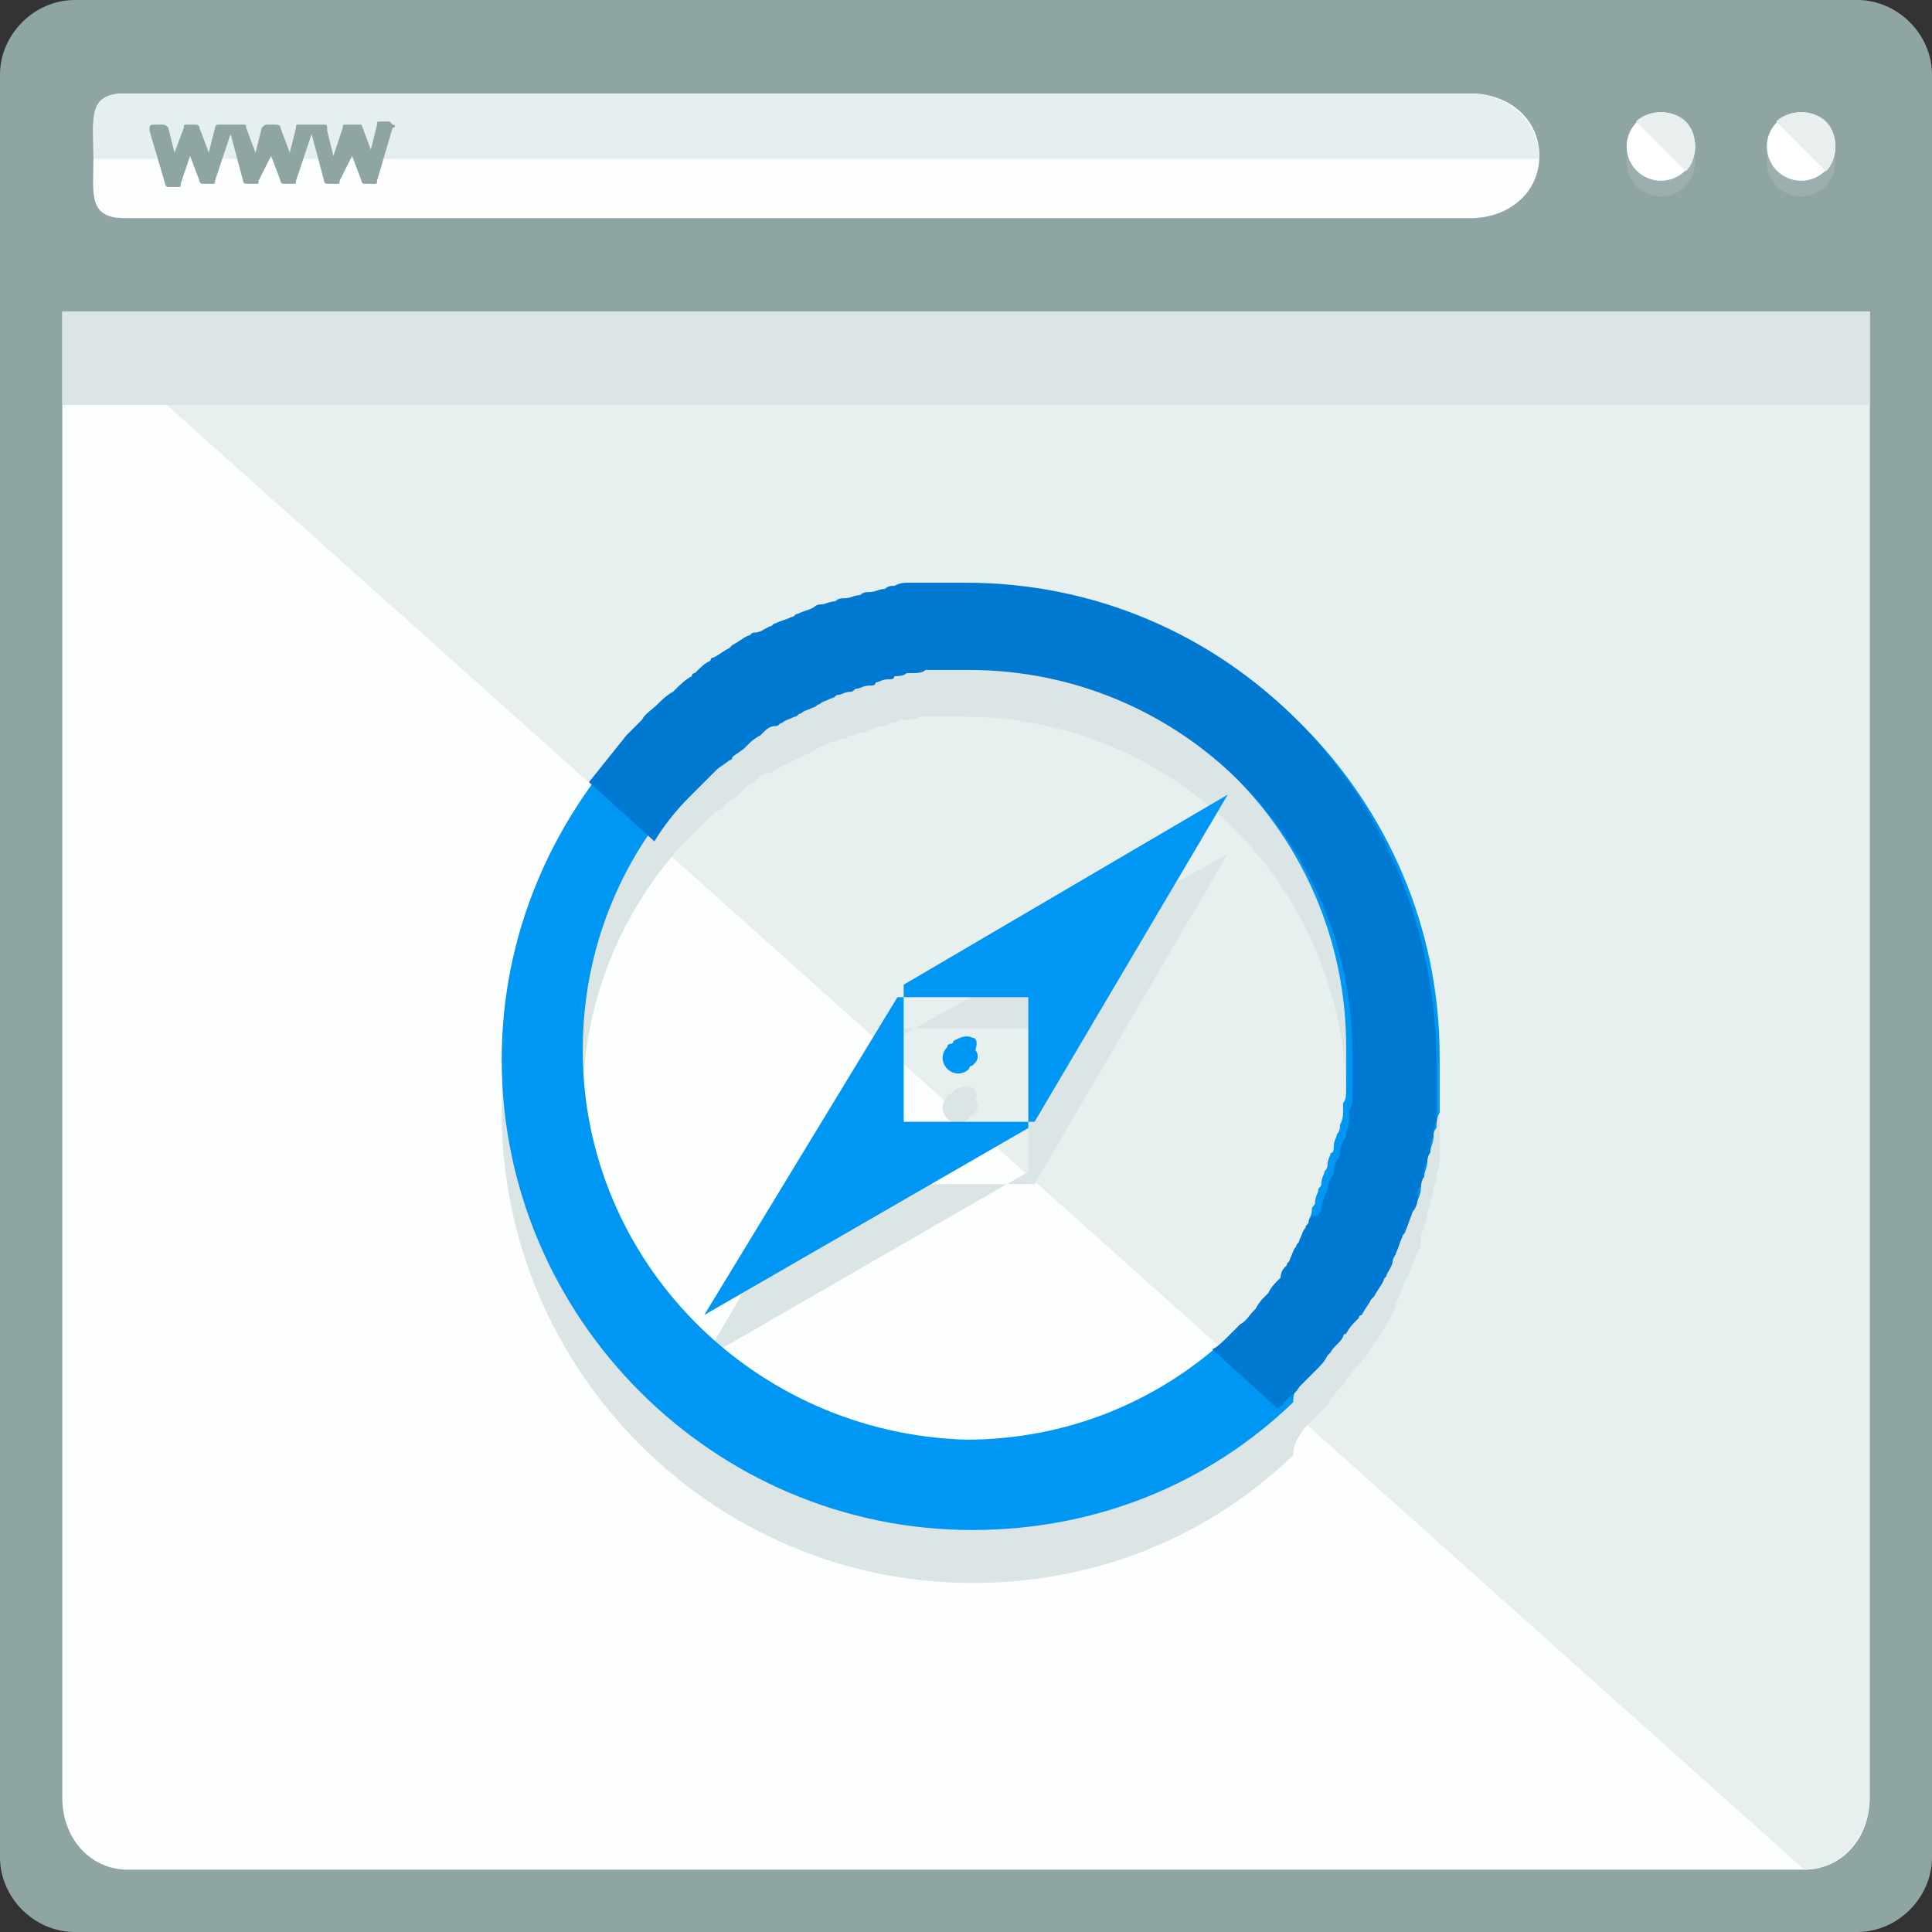 <?xml version="1.0" encoding="iso-8859-1"?>
<!-- Uploaded to: SVG Repo, www.svgrepo.com, Generator: SVG Repo Mixer Tools -->
<svg version="1.1" id="Layer_1" xmlns="http://www.w3.org/2000/svg" xmlns:xlink="http://www.w3.org/1999/xlink" 
	 viewBox="0 0 496 496" xml:space="preserve">
<rect x="0" y="0" width="496" height="496" fill="#333333" stroke="none"/>
<path style="fill:#8EA5A4;" d="M496,476.8c0,10.4-8.8,19.2-19.2,19.2H19.2C8.8,496,0,487.2,0,476.8V19.2C0,8.8,8.8,0,19.2,0h457.6
	C487.2,0,496,8.8,496,19.2V476.8z"/>
<path style="fill:#FDFFFF;" d="M16,80v381.6C16,472,23.2,480,32.8,480h430.4c9.6,0,16.8-8,16.8-18.4V80H16z"/>
<path style="fill:#E8EFEF;" d="M463.2,480c9.6,0,16.8-8.8,16.8-18.4V80H16"/>
<rect x="16" y="80" style="fill:#DCE5E5;" width="464" height="24"/>
<path style="fill:#FDFFFF;" d="M395.2,40c0,9.6-8,16-17.6,16H32c-9.6,0-8-6.4-8-16l0,0c0-9.6-1.6-16,8-16h345.6
	C387.2,24,395.2,30.4,395.2,40L395.2,40z"/>
<path style="fill:#E6EFEF;" d="M24,40.8L24,40.8c0-9.6-1.6-16.8,8-16.8h345.6c9.6,0,17.6,7.2,17.6,16.8l0,0"/>
<circle style="opacity:0.4;fill:#B1BCBC;enable-background:new    ;" cx="426.4" cy="41.6" r="8.8"/>
<circle style="fill:#FFFFFF;" cx="426.4" cy="37.6" r="8.8"/>
<path style="fill:#E8EFEE;" d="M420,31.2c3.2-3.2,9.6-3.2,12.8,0c3.2,3.2,3.2,9.6,0,12.8"/>
<circle style="opacity:0.4;fill:#B1BCBC;enable-background:new    ;" cx="462.4" cy="41.6" r="8.8"/>
<circle style="fill:#FFFFFF;" cx="462.4" cy="37.6" r="8.8"/>
<path style="fill:#E8EFEE;" d="M456,31.2c3.2-3.2,9.6-3.2,12.8,0c3.2,3.2,3.2,9.6,0,12.8"/>
<path style="fill:#8EA5A4;" d="M100.8,32l-0.8-0.8h-2.4c-0.8,0-0.8,0-0.8,0.8l-1.6,6.4l0,0l0,0L92.8,32c-0.8,0-0.8,0-1.6,0h-2.4
	C88,32,88,32,88,32.8L85.6,40l0,0l0,0L84,33.6c0-1.6,0-1.6-0.8-1.6h-2.4H80h-0.8h-2.4C76,32,76,32,76,32.8l-1.6,6.4l0,0l0,0L72,32.8
	c0-0.8-0.8-0.8-1.6-0.8h-1.6c-0.8,0-0.8,0-1.6,0.8l-1.6,6.4l0,0l0,0l-2.4-6.4c0-0.8,0-0.8-0.8-0.8H60h-0.8c0,0,0,0-0.8,0H56
	c0,0-0.8,0-0.8,0.8l-1.6,6.4l0,0l0,0l-2.4-6.4c0-0.8-0.8-0.8-1.6-0.8H48c-0.8,0-0.8,0-0.8,0.8l-2.4,6.4l0,0l0,0l-1.6-6.4
	C42.4,32,42.4,32,41.6,32h-2.4c0,0-0.8,0-0.8,0.8v0.8l4,13.6c0,0.8,0.8,0.8,0.8,0.8h2.4c0.8,0,0.8,0,0.8-0.8l2.4-7.2c0,0,0,0,0-0.8
	c0,0,0,0,0,0.8l2.4,6.4c0,0.8,0.8,0.8,0.8,0.8h2.4c0.8,0,0.8,0,0.8-0.8l4-12l3.2,12c0,0.8,0.8,0.8,0.8,0.8h2.4c0.8,0,0.8,0,0.8-0.8
	l3.2-6.4c0,0,0,0,0-0.8c0,0,0,0,0,0.8l2.4,6.4c0,0.8,0.8,0.8,0.8,0.8h2.4c0.8,0,0.8,0,0.8-0.8l4-12l3.2,12c0,0.8,0.8,0.8,0.8,0.8
	h2.4c0.8,0,0.8,0,0.8-0.8l3.2-6.4c0,0,0,0,0-0.8c0,0,0,0,0,0.8l2.4,6.4c0,0.8,0.8,0.8,0.8,0.8H96c0.8,0,0.8,0,0.8-0.8l4-13.6
	C101.6,32.8,101.6,32,100.8,32z"/>
<g>
	<path style="fill:#DCE5E5;" d="M334.4,367.2c1.6-1.6,2.4-2.4,4-4l0,0c1.6-1.6,2.4-2.4,3.2-4c0,0,0,0,0.8-0.8c0.8-1.6,2.4-2.4,3.2-4
		c0,0,0-0.8,0.8-0.8c0.8-1.6,1.6-2.4,3.2-4c0,0,0-0.8,0.8-0.8c0.8-1.6,1.6-2.4,2.4-4l0.8-0.8c0.8-1.6,1.6-2.4,2.4-4
		c0-0.8,0.8-0.8,0.8-1.6c0.8-1.6,1.6-2.4,1.6-4c0-0.8,0.8-0.8,0.8-1.6c0.8-1.6,0.8-2.4,1.6-4c0-0.8,0.8-0.8,0.8-1.6
		c0.8-1.6,0.8-2.4,1.6-4c0-0.8,0.8-1.6,0.8-1.6c0.8-1.6,0.8-2.4,0.8-4c0-0.8,0-1.6,0.8-1.6c0-1.6,0.8-2.4,0.8-4c0-0.8,0-1.6,0.8-2.4
		c0-1.6,0.8-2.4,0.8-4c0-0.8,0-1.6,0.8-2.4c0-1.6,0-2.4,0.8-4c0-0.8,0-1.6,0-2.4c0-1.6,0-3.2,0-4s0-1.6,0-1.6c0-2.4,0-4,0-6.4
		c0-66.4-54.4-120.8-120.8-120.8c-2.4,0-4,0-6.4,0c-0.8,0-1.6,0-1.6,0c-1.6,0-3.2,0-4,0s-1.6,0-2.4,0c-1.6,0-2.4,0-4,0.8
		c-0.8,0-1.6,0-2.4,0.8c-1.6,0-2.4,0.8-4,0.8c-0.8,0-1.6,0-2.4,0.8c-1.6,0-2.4,0.8-4,0.8c-0.8,0-1.6,0-2.4,0.8c-1.6,0-2.4,0.8-4,0.8
		c-0.8,0-1.6,0.8-1.6,0.8c-1.6,0.8-2.4,0.8-4,1.6c-0.8,0-0.8,0.8-1.6,0.8c-1.6,0.8-2.4,0.8-4,1.6c-0.8,0-0.8,0.8-1.6,0.8
		c-1.6,0.8-2.4,1.6-4,1.6c-0.8,0-0.8,0.8-1.6,0.8c-1.6,0.8-2.4,1.6-4,2.4l-0.8,0.8c-1.6,0.8-2.4,1.6-4,2.4c0,0-0.8,0-0.8,0.8
		c-1.6,0.8-2.4,1.6-4,3.2c0,0-0.8,0-0.8,0.8c-1.6,0.8-3.2,2.4-4,3.2c0,0,0,0-0.8,0.8c-1.6,0.8-3.2,2.4-4,3.2l0,0
		c-1.6,1.6-3.2,2.4-4,4l0,0c-1.6,1.6-3.2,3.2-4,4l0,0l0,0c-20,21.6-32.8,50.4-32.8,82.4c0,66.4,54.4,120.8,120.8,120.8
		c32,0,60.8-12,82.4-32.8l0,0l0,0C332,370.4,333.6,368.8,334.4,367.2L334.4,367.2z M149.6,283.2c0-25.6,9.6-48.8,25.6-66.4l0,0
		c0.8-0.8,2.4-2.4,3.2-3.2l0,0c0.8-0.8,2.4-2.4,3.2-3.2c0,0,0,0,0.8-0.8s2.4-1.6,3.2-2.4c0,0,0.8,0,0.8-0.8c0.8-0.8,2.4-1.6,3.2-2.4
		l0.8-0.8c0.8-0.8,1.6-1.6,3.2-2.4l0.8-0.8c0.8-0.8,1.6-1.6,3.2-1.6c0.8,0,0.8-0.8,1.6-0.8c0.8-0.8,1.6-0.8,3.2-1.6
		c0.8,0,0.8-0.8,1.6-0.8c0.8-0.8,1.6-0.8,3.2-1.6c0.8,0,0.8-0.8,1.6-0.8c0.8-0.8,1.6-0.8,3.2-1.6c0.8,0,0.8-0.8,1.6-0.8
		s1.6-0.8,3.2-0.8c0.8,0,0.8-0.8,1.6-0.8s1.6-0.8,3.2-0.8c0.8,0,1.6,0,1.6-0.8c0.8,0,1.6-0.8,3.2-0.8c0.8,0,1.6,0,1.6-0.8
		c0.8,0,2.4,0,3.2-0.8c0.8,0,1.6,0,1.6,0c0.8,0,2.4,0,3.2-0.8c0.8,0,1.6,0,1.6,0c0.8,0,2.4,0,3.2,0s0.8,0,1.6,0c1.6,0,3.2,0,4.8,0
		c54.4,0,98.4,44,98.4,98.4c0,1.6,0,3.2,0,4.8c0,0.8,0,0.8,0,1.6c0,0.8,0,2.4,0,3.2c0,0.8,0,1.6,0,1.6c0,0.8,0,2.4-0.8,3.2
		c0,0.8,0,1.6,0,2.4s0,1.6-0.8,3.2c0,0.8,0,1.6-0.8,2.4c0,0.8-0.8,1.6-0.8,3.2c0,0.8,0,1.6-0.8,1.6c0,0.8-0.8,1.6-0.8,3.2
		c0,0.8-0.8,1.6-0.8,1.6c0,0.8-0.8,1.6-0.8,3.2c0,0.8-0.8,0.8-0.8,1.6c0,0.8-0.8,1.6-0.8,3.2c0,0.8-0.8,0.8-0.8,1.6
		c-0.8,0.8-0.8,1.6-1.6,3.2c0,0.8-0.8,0.8-0.8,1.6c-0.8,0.8-0.8,1.6-1.6,3.2c0,0.8-0.8,0.8-0.8,1.6c-0.8,0.8-0.8,1.6-1.6,3.2
		c0,0.8-0.8,0.8-0.8,1.6c-0.8,0.8-1.6,1.6-1.6,3.2l-0.8,0.8c-0.8,0.8-1.6,1.6-2.4,3.2l-0.8,0.8c-0.8,0.8-1.6,1.6-2.4,3.2l-0.8,0.8
		c-0.8,0.8-1.6,2.4-3.2,3.2c0,0,0,0-0.8,0.8s-2.4,2.4-3.2,3.2c-17.6,16-40.8,25.6-66.4,25.6C193.6,381.6,149.6,337.6,149.6,283.2z"
		/>
	<polygon style="fill:#DCE5E5;" points="180.8,348.8 264,300.8 264,304 232,304 232,264 230.4,264 	"/>
	<polygon style="fill:#DCE5E5;" points="232,265.6 232,264 264,264 264,304 265.6,304 315.2,219.2 	"/>
	<path style="fill:#DCE5E5;" d="M249.6,279.2c-1.6-0.8-3.2,0-4.8,0.8c0,0,0,0.8-0.8,0.8c0,0-0.8,0-0.8,0.8c-1.6,1.6-1.6,4,0,5.6
		s4,1.6,5.6,0c0,0,0-0.8,0.8-0.8l0,0l0,0l0,0l0.8-0.8c0.8-0.8,0.8-2.4,0-3.2C251.2,280.8,250.4,280,249.6,279.2z"/>
</g>
<path style="fill:#0097F4;" d="M334.4,353.6c1.6-1.6,2.4-2.4,4-4l0,0c1.6-1.6,2.4-2.4,3.2-4c0,0,0,0,0.8-0.8c0.8-1.6,2.4-2.4,3.2-4
	c0,0,0-0.8,0.8-0.8c0.8-1.6,1.6-2.4,3.2-4c0,0,0-0.8,0.8-0.8c0.8-1.6,1.6-2.4,2.4-4l0.8-0.8c0.8-1.6,1.6-2.4,2.4-4
	c0-0.8,0.8-0.8,0.8-1.6c0.8-1.6,1.6-2.4,1.6-4c0-0.8,0.8-0.8,0.8-1.6c0.8-1.6,0.8-2.4,1.6-4c0-0.8,0.8-0.8,0.8-1.6
	c0.8-1.6,0.8-2.4,1.6-4c0-0.8,0.8-1.6,0.8-1.6c0.8-1.6,0.8-2.4,0.8-4c0-0.8,0-1.6,0.8-1.6c0-1.6,0.8-2.4,0.8-4c0-0.8,0-1.6,0.8-2.4
	c0-1.6,0.8-2.4,0.8-4c0-0.8,0-1.6,0.8-2.4c0-1.6,0-2.4,0.8-4c0-0.8,0-1.6,0-2.4c0-1.6,0-3.2,0-4s0-1.6,0-1.6c0-2.4,0-4,0-6.4
	c0-66.4-54.4-120.8-120.8-120.8c-2.4,0-4,0-6.4,0c-0.8,0-1.6,0-1.6,0c-1.6,0-3.2,0-4,0s-1.6,0-2.4,0c-1.6,0-2.4,0-4,0.8
	c-0.8,0-1.6,0-2.4,0.8c-1.6,0-2.4,0.8-4,0.8c-0.8,0-1.6,0-2.4,0.8c-1.6,0-2.4,0.8-4,0.8c-0.8,0-1.6,0-2.4,0.8c-1.6,0-2.4,0.8-4,0.8
	c-0.8,0-1.6,0.8-1.6,0.8c-1.6,0.8-2.4,0.8-4,1.6c-0.8,0-0.8,0.8-1.6,0.8c-1.6,0.8-2.4,0.8-4,1.6c-0.8,0-0.8,0.8-1.6,0.8
	c-1.6,0.8-2.4,1.6-4,1.6c-0.8,0-0.8,0.8-1.6,0.8c-1.6,0.8-2.4,1.6-4,2.4l-0.8,0.8c-1.6,0.8-2.4,1.6-4,2.4c0,0-0.8,0-0.8,0.8
	c-1.6,0.8-2.4,1.6-4,3.2c0,0-0.8,0-0.8,0.8c-1.6,0.8-3.2,2.4-4,3.2c0,0,0,0-0.8,0.8c-1.6,0.8-3.2,2.4-4,3.2l0,0
	c-1.6,1.6-3.2,2.4-4,4l0,0c-1.6,1.6-3.2,3.2-4,4l0,0l0,0c-20,21.6-32.8,50.4-32.8,82.4c0,66.4,54.4,120.8,120.8,120.8
	c32,0,60.8-12,82.4-32.8l0,0l0,0C332,356.8,333.6,355.2,334.4,353.6L334.4,353.6z M149.6,269.6c0-25.6,9.6-48.8,25.6-66.4l0,0
	c0.8-0.8,2.4-2.4,3.2-3.2l0,0c0.8-0.8,2.4-2.4,3.2-3.2c0,0,0,0,0.8-0.8s2.4-1.6,3.2-2.4c0,0,0.8,0,0.8-0.8c0.8-0.8,2.4-1.6,3.2-2.4
	l0.8-0.8c0.8-0.8,1.6-1.6,3.2-2.4l0.8-0.8c0.8-0.8,1.6-1.6,3.2-1.6c0.8,0,0.8-0.8,1.6-0.8c0.8-0.8,1.6-0.8,3.2-1.6
	c0.8,0,0.8-0.8,1.6-0.8c0.8-0.8,1.6-0.8,3.2-1.6c0.8,0,0.8-0.8,1.6-0.8c0.8-0.8,1.6-0.8,3.2-1.6c0.8,0,0.8-0.8,1.6-0.8
	s1.6-0.8,3.2-0.8c0.8,0,0.8-0.8,1.6-0.8s1.6-0.8,3.2-0.8c0.8,0,1.6,0,1.6-0.8c0.8,0,1.6-0.8,3.2-0.8c0.8,0,1.6,0,1.6-0.8
	c0.8,0,2.4,0,3.2-0.8c0.8,0,1.6,0,1.6,0c0.8,0,2.4,0,3.2-0.8c0.8,0,1.6,0,1.6,0c0.8,0,2.4,0,3.2,0s0.8,0,1.6,0c1.6,0,3.2,0,4.8,0
	c54.4,0,98.4,44,98.4,98.4c0,1.6,0,3.2,0,4.8c0,0.8,0,0.8,0,1.6c0,0.8,0,2.4,0,3.2c0,0.8,0,1.6,0,1.6c0,0.8,0,2.4-0.8,3.2
	c0,0.8,0,1.6,0,2.4s0,1.6-0.8,3.2c0,0.8,0,1.6-0.8,2.4c0,0.8-0.8,1.6-0.8,3.2c0,0.8,0,1.6-0.8,1.6c0,0.8-0.8,1.6-0.8,3.2
	c0,0.8-0.8,1.6-0.8,1.6c0,0.8-0.8,1.6-0.8,3.2c0,0.8-0.8,0.8-0.8,1.6c0,0.8-0.8,1.6-0.8,3.2c0,0.8-0.8,0.8-0.8,1.6
	c0,1.6-0.8,2.4-0.8,3.2c0,0.8-0.8,0.8-0.8,1.6c-0.8,0.8-0.8,1.6-1.6,3.2c0,0.8-0.8,0.8-0.8,1.6c-0.8,0.8-0.8,1.6-1.6,3.2
	c0,0.8-0.8,0.8-0.8,1.6c-0.8,0.8-1.6,1.6-1.6,3.2l-0.8,0.8c-0.8,0.8-1.6,1.6-2.4,3.2l-0.8,0.8c-0.8,0.8-1.6,1.6-2.4,3.2l-0.8,0.8
	c-0.8,0.8-1.6,2.4-3.2,3.2c0,0,0,0-0.8,0.8s-2.4,2.4-3.2,3.2c-17.6,16-40.8,25.6-66.4,25.6C193.6,368,149.6,324,149.6,269.6z"/>
<path style="fill:#0079D3;" d="M248,149.6c-2.4,0-4,0-6.4,0c-0.8,0-1.6,0-1.6,0c-1.6,0-3.2,0-4,0s-1.6,0-2.4,0c-1.6,0-2.4,0-4,0.8
	c-0.8,0-1.6,0-2.4,0.8c-1.6,0-2.4,0.8-4,0.8c-0.8,0-1.6,0-2.4,0.8c-1.6,0-2.4,0.8-4,0.8c-0.8,0-1.6,0-2.4,0.8c-1.6,0-2.4,0.8-4,0.8
	c-0.8,0-1.6,0.8-1.6,0.8c-1.6,0.8-2.4,0.8-4,1.6c-0.8,0-0.8,0.8-1.6,0.8c-1.6,0.8-2.4,0.8-4,1.6c-0.8,0-0.8,0.8-1.6,0.8
	c-1.6,0.8-2.4,1.6-4,1.6c-0.8,0-0.8,0.8-1.6,0.8c-1.6,0.8-2.4,1.6-4,2.4l-0.8,0.8c-1.6,0.8-2.4,1.6-4,2.4c0,0-0.8,0-0.8,0.8
	c-1.6,0.8-2.4,1.6-4,3.2c0,0-0.8,0-0.8,0.8c-1.6,0.8-3.2,2.4-4,3.2c0,0,0,0-0.8,0.8c-1.6,0.8-3.2,2.4-4,3.2l0,0
	c-1.6,1.6-3.2,2.4-4,4l0,0c-1.6,1.6-3.2,3.2-4,4l0,0c-3.2,4-6.4,8-9.6,12L168,216c2.4-4,5.6-8,8.8-11.2c0.8-0.8,2.4-2.4,3.2-3.2l0,0
	c0.8-0.8,2.4-2.4,3.2-3.2c0,0,0,0,0.8-0.8s2.4-1.6,3.2-2.4c0,0,0.8,0,0.8-0.8c0.8-0.8,2.4-1.6,3.2-2.4l0.8-0.8
	c0.8-0.8,1.6-1.6,3.2-2.4l0.8-0.8c0.8-0.8,1.6-1.6,3.2-1.6c0.8,0,0.8-0.8,1.6-0.8c0.8-0.8,1.6-0.8,3.2-1.6c0.8,0,0.8-0.8,1.6-0.8
	c0.8-0.8,1.6-0.8,3.2-1.6c0.8,0,0.8-0.8,1.6-0.8c0.8-0.8,1.6-0.8,3.2-1.6c0.8,0,0.8-0.8,1.6-0.8s1.6-0.8,3.2-0.8
	c0.8,0,0.8-0.8,1.6-0.8s1.6-0.8,3.2-0.8c0.8,0,1.6,0,1.6-0.8c0.8,0,1.6-0.8,3.2-0.8c0.8,0,1.6,0,1.6-0.8c0.8,0,2.4,0,3.2-0.8
	c0.8,0,1.6,0,1.6,0c0.8,0,2.4,0,3.2-0.8c0.8,0,1.6,0,1.6,0c0.8,0,2.4,0,3.2,0s0.8,0,1.6,0c1.6,0,3.2,0,4.8,0
	c54.4,0,98.4,44,98.4,98.4c0,1.6,0,3.2,0,4.8c0,0.8,0,0.8,0,1.6c0,0.8,0,2.4,0,3.2c0,0.8,0,1.6,0,1.6c0,0.8,0,2.4-0.8,3.2
	c0,0.8,0,1.6,0,2.4s0,1.6-0.8,3.2c0,0.8,0,1.6-0.8,2.4c0,0.8-0.8,1.6-0.8,3.2c0,0.8,0,1.6-0.8,1.6c0,0.8-0.8,1.6-0.8,3.2
	c0,0.8-0.8,1.6-0.8,1.6c0,0.8-0.8,1.6-0.8,3.2c0,0.8-0.8,0.8-0.8,1.6c0,0.8-0.8,1.6-0.8,3.2c0,0.8-0.8,0.8-0.8,1.6
	c-1.6,0-2.4,0.8-2.4,1.6c0,0.8-0.8,0.8-0.8,1.6c-0.8,0.8-0.8,1.6-1.6,3.2c0,0.8-0.8,0.8-0.8,1.6c-0.8,0.8-0.8,1.6-1.6,3.2
	c0,0.8-0.8,0.8-0.8,1.6c-0.8,0.8-1.6,1.6-1.6,3.2l-0.8,0.8c-0.8,0.8-1.6,1.6-2.4,3.2l-0.8,0.8c-0.8,0.8-1.6,1.6-2.4,3.2l-0.8,0.8
	c-0.8,0.8-1.6,2.4-3.2,3.2c0,0,0,0-0.8,0.8s-2.4,2.4-3.2,3.2c-0.8,0.8-1.6,1.6-3.2,2.4l16.8,15.2c0.8-0.8,1.6-0.8,1.6-1.6
	c1.6-1.6,3.2-2.4,4-4l0,0c1.6-1.6,2.4-2.4,4-4l0,0c1.6-1.6,2.4-2.4,3.2-4c0,0,0,0,0.8-0.8c0.8-1.6,2.4-2.4,3.2-4c0,0,0-0.8,0.8-0.8
	c0.8-1.6,1.6-2.4,3.2-4c0,0,0-0.8,0.8-0.8c0.8-1.6,1.6-2.4,2.4-4l0.8-0.8c0.8-1.6,1.6-2.4,2.4-4c0-0.8,0.8-0.8,0.8-1.6
	c0.8-1.6,1.6-2.4,1.6-4c0-0.8,0.8-0.8,0.8-1.6c0.8-1.6,0.8-2.4,1.6-4c0-0.8,0.8-0.8,0.8-1.6c0.8-1.6,0.8-2.4,1.6-4
	c0-0.8,0.8-1.6,0.8-1.6c0.8-1.6,0.8-2.4,0.8-4c0-0.8,0-1.6,0.8-1.6c0-1.6,0.8-2.4,0.8-4c0-0.8,0-1.6,0.8-2.4c0-1.6,0.8-2.4,0.8-4
	c0-0.8,0-1.6,0.8-2.4c0-1.6,0-2.4,0.8-4c0-0.8,0-1.6,0-2.4c0-1.6,0-3.2,0-4s0-1.6,0-1.6c0-2.4,0-4,0-6.4
	C368.8,203.2,314.4,149.6,248,149.6z"/>
<g>
	<polygon style="fill:#0097F4;" points="180.8,337.6 264,289.6 264,288 232,288 232,256 230.4,256 	"/>
	<polygon style="fill:#0097F4;" points="232,252.8 232,256 264,256 264,288 265.6,288 315.2,204 	"/>
	<path style="fill:#0097F4;" d="M249.6,266.4c-1.6-0.8-3.2,0-4.8,0.8c0,0,0,0.8-0.8,0.8c0,0-0.8,0-0.8,0.8c-1.6,1.6-1.6,4,0,5.6
		s4,1.6,5.6,0c0,0,0-0.8,0.8-0.8l0,0l0,0l0,0l0.8-0.8c0.8-0.8,0.8-2.4,0-3.2C251.2,267.2,250.4,266.4,249.6,266.4z"/>
</g>
</svg>
